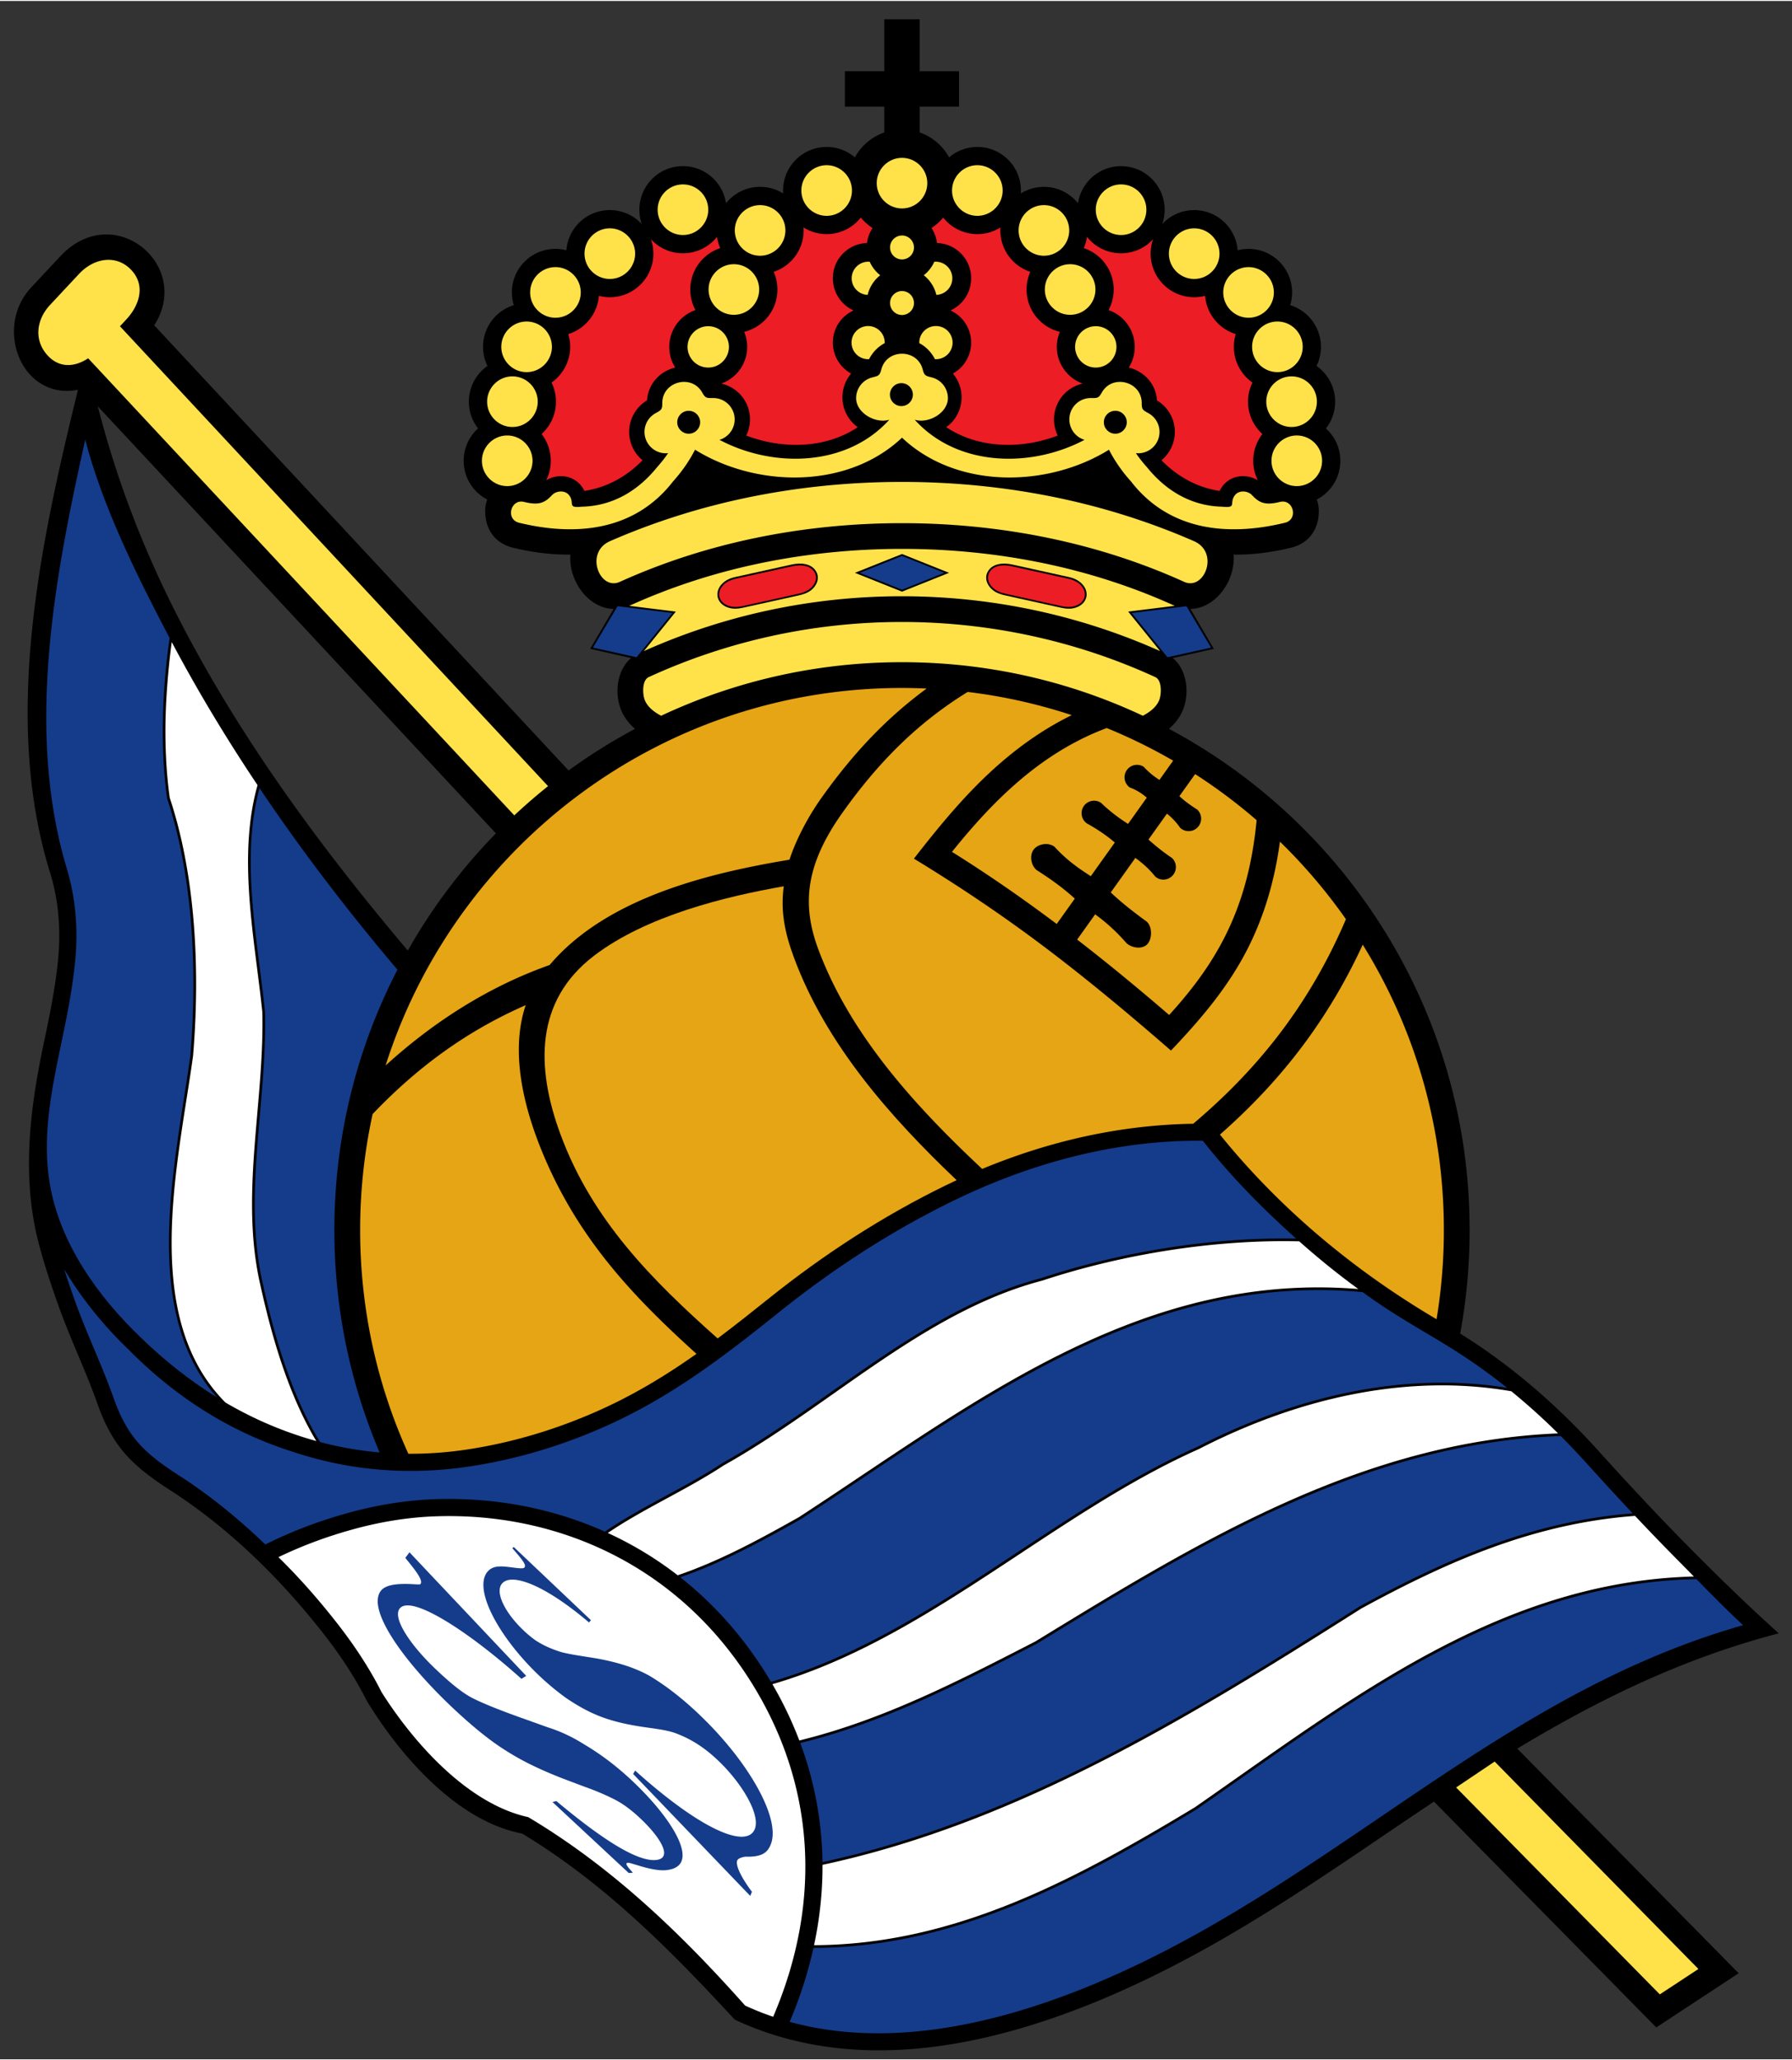 <svg xmlns="http://www.w3.org/2000/svg" xml:space="preserve" width="154" height="177" viewBox="0 0 488.332 560.736"><rect x="0" y="0" width="488.332" height="560.736" fill="#333333" stroke="none"/><path d="M230.248 19.14h10.728V4.98h9.654v14.16h10.727v9.654H250.63v7.02a14.68 14.68 0 0 1 8.013 6.791 11.82 11.82 0 0 1 7.693-2.834c6.554 0 11.869 5.315 11.869 11.87a12 12 0 0 1-.028.807 11.8 11.8 0 0 1 6.298-1.808c3.759 0 7.11 1.748 9.285 4.476C294.607 49.392 299.541 45 305.5 45c6.554 0 11.869 5.315 11.869 11.87 0 1.373-.233 2.691-.663 3.918a11.83 11.83 0 0 1 8.719-3.818c6.242 0 11.361 4.821 11.833 10.942a11.9 11.9 0 0 1 2.982-.377c6.554 0 11.869 5.315 11.869 11.87 0 1.207-.182 2.371-.517 3.47 4.85 1.492 8.376 6.008 8.376 11.346a11.8 11.8 0 0 1-1.206 5.215 11.86 11.86 0 0 1 5.071 9.73c0 2.747-.936 5.277-2.505 7.29a11.84 11.84 0 0 1 3.922 8.813c0 4.598-2.616 8.585-6.44 10.556.565 1.354.716 3.054.443 4.984-.518 3.682-2.856 7.026-7.445 8.136-5.11 1.242-10.38 1.945-15.645 1.874.567 7.021-4.807 14.662-11.772 14.805l6.386 10.87-11.168 2.521c3.813 3.158 4.544 9.301 2.879 13.782-.819 2.204-2.219 4.01-3.932 5.496 48.746 26.037 81.928 77.41 81.928 136.522 0 9.64-.885 19.07-2.573 28.221 1.119.697 2.225 1.401 3.307 2.112 12.637 8.295 23.979 18.387 34.13 29.564v.01a977 977 0 0 0 12.607 13.71 660 660 0 0 0 13.058 13.544c7.729 7.778 15.55 15.398 23.719 22.721-26.187 6.824-49.101 18.042-71.269 31.401L473.8 537.29l-22.458 14.762-60.576-61.513a1403 1403 0 0 0-12.264 8.244c-14.76 10.02-29.612 20.104-45.4 29.205-25.246 14.554-50 24.608-73.092 28.516-20.278 3.431-40.948 2.276-59.785-6.575-17.621-19.078-35.518-37.137-57.932-50.688-18.002-3.412-33.544-21.685-42.359-36.194l-.082-.155c-2.968-5.926-6.929-12.037-11.858-18.31-11.66-14.844-25.575-28.54-41.481-38.789-10.362-6.678-15.772-11.788-19.953-23.62-3.04-8.605-7.013-16.842-10.148-25.429-2.295-6.285-4.308-12.456-5.749-17.854-4.839-18.128-2.605-36.637 1.226-54.792 1.525-7.224 3.078-14.583 3.896-22.488.848-8.196.266-16.526-2.217-24.408-12.905-41.808-2.626-89.233 7.676-131.266C5.936 108.848-1.835 89.093 8.533 78.003l7.892-8.442c14.549-15.558 36.131 2.451 25.597 18.796l112.925 121.276a155 155 0 0 1 18.099-11.344c-1.713-1.485-3.113-3.292-3.932-5.495-1.666-4.48-.934-10.624 2.879-13.782l-11.168-2.52 6.386-10.87c-6.966-.144-12.339-7.785-11.772-14.806-5.265.072-10.535-.632-15.646-1.874-4.589-1.109-6.927-4.454-7.446-8.136-.272-1.93-.122-3.63.443-4.984a11.87 11.87 0 0 1-6.44-10.556c0-3.497 1.514-6.642 3.922-8.814a11.8 11.8 0 0 1-2.505-7.29c0-4.025 2.006-7.583 5.071-9.729a11.8 11.8 0 0 1-1.206-5.215c0-5.338 3.526-9.854 8.375-11.347a11.9 11.9 0 0 1-.517-3.47c0-6.554 5.315-11.869 11.869-11.869 1.03 0 2.029.131 2.982.377.473-6.12 5.591-10.942 11.833-10.942 3.447 0 6.551 1.471 8.719 3.818a11.8 11.8 0 0 1-.663-3.919c0-6.554 5.315-11.869 11.869-11.869 5.958 0 10.893 4.393 11.74 10.117a11.85 11.85 0 0 1 9.285-4.476 11.8 11.8 0 0 1 6.297 1.808 12 12 0 0 1-.027-.808c0-6.554 5.315-11.869 11.869-11.869a11.82 11.82 0 0 1 7.696 2.835 14.7 14.7 0 0 1 8.01-6.79v-7.022h-10.728V19.14zm-119.12 239.55a155.3 155.3 0 0 1 24.011-31.924L26.646 110.43c5.442 21.127 13.035 40.614 23.405 60.39 16.59 31.636 38.037 60.637 61.077 87.87"/><path d="M59.107 380.415c-18.483-20.86-13.238-54.326-8.973-81.52.629-4.013 1.237-7.887 1.746-11.585 1.022-12.244 1.174-25.24.028-37.924-1.011-11.18-3.031-22.12-6.352-32.089l-.016-.064c-.92-6.516-1.27-13.47-1.176-20.447.104-7.67.745-15.36 1.755-22.52l.102-.718-.301-.57c-8.732-16.652-17.916-35.16-22.697-53.47-8.32 37.33-16.245 78.832-5.189 116.307 2.676 8.496 3.313 17.438 2.399 26.272-.845 8.16-2.422 15.63-3.97 22.964-2.878 13.637-4.87 25.25-2.929 37 2.669 16.16 12.998 30.714 24.596 41.828 6.53 6.385 13.539 11.936 20.977 16.536" style="fill:#143c8b"/><path d="M320.128 164.776a10 10 0 0 1-.301-.132c-11.232-5.085-23.116-8.918-35.462-11.482-25.03-5.197-52.096-5.197-77.126 0-12.346 2.563-24.229 6.397-35.462 11.482q-.15.068-.3.132l11.801 1.46.893.11-.565.698-8.14 10.066a171.2 171.2 0 0 1 33.472-11c24.191-5.265 49.543-5.248 73.733.016a171.5 171.5 0 0 1 33.471 10.985l-8.141-10.067-.565-.698.893-.11z" style="fill:#ffe24a"/><path d="M86.193 392.306c-3.681-6.125-6.647-12.994-9.081-20.054-2.59-7.514-4.582-15.258-6.192-22.556-3.507-15.342-2.17-30.807-.825-46.374.801-9.263 1.604-18.563 1.391-27.862-.411-3.958-.92-7.96-1.435-11.996-2.123-16.68-4.321-33.965.13-49.834-8.448-12.626-16.301-25.632-23.385-38.988-.903 6.78-1.605 15.01-1.702 22.152-.094 6.926.254 13.833 1.167 20.31 3.333 10.015 5.36 20.997 6.375 32.216 1.151 12.737 1 25.776-.024 38.05l-.003.02c-.506 3.676-1.118 7.578-1.751 11.616-4.371 27.872-9.777 62.371 10.57 82.805 6.246 3.654 12.784 6.646 19.583 8.91a98 98 0 0 0 5.182 1.585" style="fill:#fff"/><path d="M103.448 395.412c-7.936-18.61-12.329-39.093-12.329-60.599 0-25.557 6.207-49.666 17.188-70.907-13.334-15.729-26.013-32.247-37.588-49.475-4.188 15.564-2.027 32.544.06 48.94.517 4.06 1.029 8.085 1.438 12.022l.001.03c.217 9.367-.588 18.683-1.39 27.961-1.34 15.512-2.672 30.922.808 46.147v.003c1.603 7.264 3.587 14.978 6.173 22.48 2.508 7.274 5.578 14.336 9.41 20.57a96 96 0 0 0 16.229 2.828m118.226 134.974c-1.495 6.758-3.664 13.49-6.486 20.145 13.59 3.74 28.407 4.013 44.055 1.365 22.533-3.813 46.767-13.669 71.538-27.949 15.635-9.014 30.417-19.049 45.107-29.02 31-21.046 61.371-41.739 99.122-52.454-4.353-4.02-8.544-8.293-12.716-12.547-48.381.998-86.626 27.887-124.63 54.61a2380 2380 0 0 1-11.671 8.171l-.018.013c-15.971 9.622-32.317 19.034-49.561 26.043-17.19 6.987-35.266 11.585-54.74 11.623" style="fill:#143c8b"/><path d="M224.134 507.762c.036 7.283-.74 14.6-2.299 21.888 19.308-.063 37.242-4.632 54.303-11.567 17.196-6.99 33.512-16.385 49.456-25.99 3.856-2.678 7.751-5.417 11.648-8.157 37.915-26.66 76.069-53.483 124.351-54.724-1.296-1.32-2.59-2.64-3.888-3.946a658 658 0 0 1-12.147-12.569c-13.719 1.02-26.417 4.096-38.583 8.493-12.385 4.477-24.222 10.322-36.024 16.754-23.076 14.61-46.515 29.268-70.912 41.69-24.162 12.302-49.27 22.415-75.905 28.128" style="fill:#fff"/><path d="M218.079 474.575a96.3 96.3 0 0 1 6.048 32.44c26.506-5.704 51.509-15.78 75.579-28.037 24.382-12.414 47.802-27.06 70.859-41.659l.02-.01c11.837-6.453 23.71-12.316 36.139-16.809 12.051-4.356 24.624-7.423 38.188-8.49l-.357-.38a994 994 0 0 1-12.658-13.78l-.005.004a199 199 0 0 0-6.597-6.925c-53.422 1.967-98.209 29.348-141.817 56.011l-.99.605-.023.013-.806.415c-20.553 10.57-40.952 21.058-63.58 26.602" style="fill:#143c8b"/><path d="M210.48 458.55a103 103 0 0 1 7.34 15.334c22.576-5.517 42.963-16 63.504-26.563l.795-.409.978-.598c43.503-26.598 88.178-53.908 141.492-56.087a179 179 0 0 0-12.733-11.473c-14.001-2.44-27.999-1.982-41.46.49-15.555 2.854-30.401 8.398-43.72 15.264l-.019.008c-16.97 7.554-32.846 18.038-48.74 28.534-21.505 14.203-43.047 28.428-67.437 35.5" style="fill:#fff"/><path d="M185.369 429.418c8.635 6.804 16.368 15.256 22.827 25.387a108 108 0 0 1 1.899 3.092c24.358-7.023 45.905-21.252 67.417-35.458 15.912-10.508 31.806-21.004 48.827-28.583h.002c13.376-6.896 28.29-12.464 43.921-15.334 13.133-2.41 26.771-2.917 40.429-.708a157 157 0 0 0-12.033-8.755c-3.53-2.317-7.048-4.413-10.521-6.48-3.762-2.242-7.473-4.453-10.986-6.8a209 209 0 0 1-5.84-4.042c-53.232-4.874-95.366 23.317-136.312 50.72-5.671 3.795-11.32 7.576-16.97 11.25l-.02.013c-10.512 5.905-21.21 11.744-32.64 15.698" style="fill:#143c8b"/><path d="M165.623 417.351a97.6 97.6 0 0 1 19.056 11.528c11.559-3.938 22.359-9.837 32.971-15.799 5.643-3.67 11.282-7.444 16.943-11.232 40.739-27.264 82.65-55.309 135.56-50.948a205 205 0 0 1-8.272-6.354 227 227 0 0 1-7.826-6.637c-11.259-.277-22.895.552-34.279 2.252-12.484 1.865-24.663 4.78-35.71 8.432l-.023.006c-20.875 5.463-38.883 18.123-56.915 30.8-9.795 6.885-19.598 13.776-29.878 19.53-10.199 6.718-21.506 11.587-31.627 18.422" style="fill:#fff"/><path d="M34.891 367.242c-6.691-6.412-12.716-13.856-17.415-21.779a251 251 0 0 0 3.325 9.69c3.14 8.6 7.121 16.848 10.166 25.464 3.826 10.831 8.564 15.118 18.07 21.244 8.439 5.438 15.998 11.675 23.264 18.622 7.399-3.68 14.913-6.486 22.634-8.615 7.845-2.164 15.782-3.45 23.677-3.718 15.974-.544 31.786 2.373 46.228 8.846 10.218-6.982 21.699-11.883 32.03-18.693l.021-.015c10.252-5.739 20.038-12.618 29.814-19.49 18.078-12.709 36.134-25.402 57.13-30.903 11.084-3.664 23.305-6.588 35.833-8.46 11.127-1.662 22.501-2.494 33.541-2.278a285 285 0 0 1-6.15-5.673A213 213 0 0 1 336.725 321a183 183 0 0 1-8.942-10.493c-23.69-.242-46.869 6.045-68.07 16.381-16.872 8.225-32.669 18.505-47.308 30.235-15.496 12.413-29.978 23.567-48.453 31.627-10.864 4.74-22.365 8.278-34.653 10.271-17.667 2.866-34.318 1.331-49.769-3.877-16.721-5.297-31.787-14.826-44.639-27.902" style="fill:#143c8b"/><path d="M203.05 546.1a78 78 0 0 0 7.643 3.053c6.611-15.42 9.569-31.239 8.585-46.775-.982-15.508-5.891-30.758-15.015-45.067-9.615-15.08-22.197-26.263-36.392-33.653-15.089-7.855-32.001-11.427-49.114-10.844-7.506.255-15.076 1.485-22.58 3.555-6.883 1.898-13.609 4.346-20.297 7.571 6.088 5.983 11.284 12.018 15.79 17.754 5.064 6.446 9.171 12.787 12.294 19.002 8.346 13.222 23.146 30.383 39.983 34.071 22.788 13.557 41.74 31.806 59.103 51.333" style="fill:#fff"/><path d="m466.051 594.137 55.526 56.511-10.522 6.916-55.512-56.37z" style="fill:#ffe24a" transform="translate(-58.748 -114.513)"/><path d="M32.69 88.616 149.346 213.9a156 156 0 0 0-9.199 7.962L24.023 97.344c-3.409 2.28-7.516 2.764-10.728-.448-4.094-4.094-3.585-9.888.369-14.118l7.892-8.442c3.954-4.23 9.916-5.358 14.011-1.264s2.715 9.562-1.24 13.792zm278.751 106.108c1.902-1.005 3.759-2.4 4.492-4.37.57-1.536.762-5.302-1.125-6.168a164.5 164.5 0 0 0-33.618-11.204c-23.259-5.062-47.51-5.078-70.771-.016a164.4 164.4 0 0 0-33.623 11.22c-1.886.866-1.694 4.632-1.124 6.167.732 1.97 2.589 3.365 4.491 4.371 19.928-9.356 42.171-14.594 65.639-14.594s45.712 5.237 65.639 14.594" style="fill:#ffe24a"/><path d="M222.448 155.5c1.008 1.844.047 3.907-1.488 5.07-1.003.76-2.195 1.125-3.447 1.402l-14.933 3.3c-1.53.338-3.14.483-4.706-.232-2.541-1.162-3.155-3.875-1.338-6.004 1.085-1.272 2.577-1.877 4.153-2.179l15.114-3.345c2.299-.507 5.362-.365 6.645 1.987z"/><path d="m215.843 154.017-15.077 3.321c-1.427.314-2.821.794-3.861 2.013-1.604 1.88-1.072 4.22 1.171 5.246 1.41.645 2.972.552 4.395.237l14.958-3.312c1.103-.232 2.196-.588 3.111-1.245 1.384-.993 2.379-2.794 1.519-4.474-1.155-2.252-4.11-2.25-6.216-1.786" style="fill:#ec1d24"/><path d="M139.623 421.524c.128-.125.25-.239.378-.359 3.352 3.198 6.767 6.417 10.229 9.707 3.538 3.35 7.135 6.765 10.8 10.234-.174.207-.345.418-.52.625-5.745-4.894-10.919-8.288-14.989-10.103-4.07-1.8-7.118-2.083-8.554-.664-2.237 2.176.397 7.56 4.767 12.007 1.47 1.501 2.757 2.594 4.154 3.6 1.816 1.196 3.81 2.143 6.02 2.888 1.705.658 4.672 1.125 9.103 1.816 3.181.49 6.104 1.158 8.733 1.957 2.632.811 5.022 1.806 7.137 2.97 4.187 2.485 8.847 5.976 13.889 10.815 6.392 6.118 11.822 12.953 15.361 19.195 3.681 6.477 5.364 12.333 3.915 15.966-.94 2.365-2.493 3.475-6.977 3.36-1.248.23-1.938.522-2.167 1.05-.462 1.05.62 3.97 4 8.51-.152.38-.302.75-.451 1.13-5.653-5.873-11.189-11.647-16.562-17.238-5.24-5.465-10.362-10.81-15.356-15.987.177-.315.362-.604.55-.924 8.967 8.07 16.56 13.415 22.213 16.075 5.668 2.664 9.249 2.55 10.367-.087 1.631-3.867-3.307-12.225-9.511-18.283-3.926-3.833-7.534-6.112-11.514-7.678-2.2-.903-4.729-1.256-8.279-1.75-5.118-.712-9.027-1.61-12.48-2.904-3.454-1.31-6.414-2.98-9.666-5.176a72 72 0 0 1-9.557-8.31c-5.324-5.536-9.293-11.289-11.341-16.074-1.982-4.644-2.193-8.407-.135-10.332.704-.663 1.683-1.044 2.824-1.066 1.893-.212 6.27.887 6.833.327.562-.545.293-1.36-3.214-5.297" style="fill:#143c8b"/><path d="M245.803 56.524c3.796 0 6.893-3.096 6.893-6.893s-3.096-6.893-6.893-6.893-6.893 3.096-6.893 6.893 3.097 6.893 6.893 6.893" style="fill:#ffe24a"/><path d="M148.835 130.583a7.8 7.8 0 0 1 3.858-1.13c1.756-.04 3.55.531 4.937 1.814q.416.385.683.717.132.166.244.341c.292.4.521.78.7 1.142a26.3 26.3 0 0 0 8.421-2.762c2.719-1.432 5.207-3.32 7.42-5.588a9.96 9.96 0 0 1-3.317-5.173 9.97 9.97 0 0 1 .466-6.456 10 10 0 0 1 4.076-4.672c.168-2.546 1.235-4.662 2.806-6.234a10.26 10.26 0 0 1 4.873-2.712 10.57 10.57 0 0 1-1.619-5.636c0-4.64 2.98-8.586 7.132-10.027a11.8 11.8 0 0 1-1.402-5.6c0-5.262 3.424-9.723 8.165-11.279a11.8 11.8 0 0 1-.891-3.069 11.85 11.85 0 0 1-9.284 4.478 11.84 11.84 0 0 1-8.721-3.82c.429 1.228.664 2.547.664 3.92 0 6.554-5.315 11.87-11.869 11.87-1.03 0-2.03-.133-2.983-.379-.381 4.93-3.774 9.013-8.34 10.418.335 1.098.517 2.264.517 3.472 0 4.025-2.006 7.582-5.072 9.728a11.8 11.8 0 0 1 1.207 5.217 11.84 11.84 0 0 1-3.922 8.813 11.82 11.82 0 0 1 2.505 7.291 11.8 11.8 0 0 1-1.254 5.316m83.105-29.081a9.62 9.62 0 0 1 .66-17.19 9.62 9.62 0 0 1-5.643-8.76c0-5.207 4.138-9.448 9.304-9.615a9.6 9.6 0 0 1 1.509-4.073 14.7 14.7 0 0 1-3.197-2.853 11.85 11.85 0 0 1-9.304 4.498c-2.313 0-4.473-.664-6.298-1.809q.027.4.028.81c0 5.26-3.425 9.722-8.166 11.278a11.8 11.8 0 0 1 1.02 4.818c0 5.587-3.863 10.273-9.063 11.535a10.6 10.6 0 0 1 .819 4.093c0 4.61-2.942 8.534-7.05 10a9.98 9.98 0 0 1 7.493 7.211 9.95 9.95 0 0 1-.692 6.942c5.728 2.192 11.979 3.03 17.936 2.264 4.435-.57 8.704-2.047 12.452-4.538a10.01 10.01 0 0 1-4.178-8.143c0-2.464.893-4.722 2.37-6.468m23.407-35.565c5.165.167 9.301 4.408 9.301 9.613a9.62 9.62 0 0 1-5.643 8.761 9.623 9.623 0 0 1 .661 17.191 9.98 9.98 0 0 1 2.368 6.468 10.01 10.01 0 0 1-4.178 8.143c3.748 2.491 8.017 3.967 12.451 4.538 5.958.767 12.208-.072 17.936-2.264a9.95 9.95 0 0 1-.692-6.943 9.97 9.97 0 0 1 3.588-5.392 10 10 0 0 1 3.905-1.819c-4.108-1.464-7.05-5.389-7.05-9.999 0-1.45.292-2.834.819-4.093-5.2-1.262-9.063-5.948-9.063-11.535 0-1.715.365-3.345 1.02-4.818-4.741-1.556-8.167-6.019-8.167-11.279q.001-.408.029-.809a11.8 11.8 0 0 1-6.298 1.81 11.85 11.85 0 0 1-9.301-4.498 14.7 14.7 0 0 1-3.196 2.852 9.55 9.55 0 0 1 1.51 4.073m87.422 64.646a7.8 7.8 0 0 0-3.858-1.13c-1.756-.04-3.55.531-4.937 1.814a7 7 0 0 0-.683.717 4 4 0 0 0-.244.341c-.292.4-.521.78-.7 1.142a26.3 26.3 0 0 1-8.421-2.762c-2.72-1.432-5.207-3.32-7.42-5.588a9.96 9.96 0 0 0 3.317-5.173 9.98 9.98 0 0 0-.466-6.456 10 10 0 0 0-4.076-4.672c-.168-2.546-1.235-4.662-2.806-6.234a10.26 10.26 0 0 0-4.873-2.712 10.56 10.56 0 0 0 1.619-5.636c0-4.64-2.98-8.586-7.132-10.027a11.8 11.8 0 0 0 1.402-5.6c0-5.262-3.424-9.723-8.165-11.279.428-.962.731-1.992.891-3.069a11.85 11.85 0 0 0 9.284 4.478 11.84 11.84 0 0 0 8.721-3.82 11.9 11.9 0 0 0-.664 3.92c0 6.554 5.315 11.87 11.869 11.87 1.03 0 2.03-.133 2.983-.379.381 4.93 3.774 9.013 8.339 10.418a11.9 11.9 0 0 0-.517 3.472c0 4.025 2.006 7.582 5.072 9.728a11.8 11.8 0 0 0-1.207 5.217 11.84 11.84 0 0 0 3.922 8.813 11.82 11.82 0 0 0-2.505 7.291 11.8 11.8 0 0 0 1.255 5.316" style="fill:#ec1d24"/><path d="M245.803 70.413a3.267 3.267 0 0 0 3.261-3.26 3.267 3.267 0 0 0-3.261-3.262 3.267 3.267 0 0 0-3.26 3.261 3.267 3.267 0 0 0 3.26 3.261m0 15.137a3.267 3.267 0 0 0 3.261-3.26 3.267 3.267 0 0 0-3.261-3.262 3.267 3.267 0 0 0-3.26 3.261 3.267 3.267 0 0 0 3.26 3.261m-9.227 3.006a4.516 4.516 0 0 1 4.512 4.655 10.06 10.06 0 0 0-4.254 4.367 4.515 4.515 0 1 1-.258-9.022m0-17.521q.219 0 .433.021a9.65 9.65 0 0 0 2.858 3.666 9.63 9.63 0 0 0-3.424 5.342 4.516 4.516 0 0 1 .133-9.029M225.27 58.532c3.796 0 6.893-3.096 6.893-6.893s-3.096-6.893-6.893-6.893-6.893 3.096-6.893 6.893 3.096 6.893 6.893 6.893m-87.047 73.628c3.796 0 6.893-3.096 6.893-6.893s-3.096-6.893-6.893-6.893-6.893 3.097-6.893 6.893c0 3.797 3.096 6.893 6.893 6.893m1.417-16.105c3.796 0 6.892-3.096 6.892-6.892s-3.096-6.893-6.892-6.893-6.893 3.097-6.893 6.893 3.096 6.892 6.893 6.892m3.864-14.944c3.796 0 6.893-3.096 6.893-6.893s-3.096-6.893-6.893-6.893-6.893 3.096-6.893 6.893c.001 3.797 3.097 6.893 6.893 6.893m7.86-14.816c3.796 0 6.893-3.096 6.893-6.893s-3.096-6.893-6.893-6.893-6.893 3.096-6.893 6.893 3.096 6.893 6.893 6.893M166.18 75.73c3.796 0 6.893-3.096 6.893-6.893s-3.096-6.893-6.893-6.893-6.893 3.096-6.893 6.893 3.096 6.893 6.893 6.893m19.926-11.97c3.796 0 6.893-3.096 6.893-6.893s-3.096-6.893-6.893-6.893-6.893 3.096-6.893 6.893 3.096 6.893 6.893 6.893m21.024 5.642c3.797 0 6.893-3.096 6.893-6.893s-3.096-6.893-6.893-6.893-6.893 3.097-6.893 6.893 3.097 6.893 6.893 6.893m-7.146 16.096c3.796 0 6.893-3.096 6.893-6.892s-3.096-6.893-6.893-6.893-6.893 3.096-6.893 6.893c.001 3.797 3.097 6.892 6.893 6.892m-6.986 14.372a5.646 5.646 0 0 0 5.636-5.636 5.647 5.647 0 0 0-5.636-5.636 5.647 5.647 0 0 0-5.636 5.636 5.646 5.646 0 0 0 5.636 5.636m160.384 32.29c3.796 0 6.893-3.096 6.893-6.893s-3.097-6.893-6.893-6.893-6.893 3.097-6.893 6.893c.001 3.797 3.097 6.893 6.893 6.893m-1.417-16.105c3.796 0 6.893-3.096 6.893-6.892s-3.096-6.893-6.893-6.893-6.893 3.097-6.893 6.893 3.097 6.892 6.893 6.892m-3.865-14.944c3.796 0 6.893-3.096 6.893-6.893s-3.096-6.893-6.893-6.893-6.893 3.096-6.893 6.893c.001 3.797 3.097 6.893 6.893 6.893m-7.859-14.816c3.797 0 6.893-3.096 6.893-6.893s-3.096-6.893-6.893-6.893-6.892 3.096-6.892 6.893 3.096 6.893 6.892 6.893M325.425 75.73c3.796 0 6.893-3.096 6.893-6.893s-3.096-6.893-6.893-6.893-6.893 3.096-6.893 6.893 3.097 6.893 6.893 6.893M305.5 63.76c3.796 0 6.893-3.096 6.893-6.893s-3.097-6.893-6.893-6.893-6.893 3.096-6.893 6.893 3.096 6.893 6.893 6.893m-39.165-5.228c3.796 0 6.893-3.096 6.893-6.893s-3.096-6.893-6.893-6.893-6.893 3.096-6.893 6.893 3.097 6.893 6.893 6.893m18.14 10.87c3.796 0 6.893-3.096 6.893-6.893s-3.096-6.893-6.893-6.893-6.893 3.097-6.893 6.893 3.096 6.893 6.893 6.893m7.146 16.096c3.796 0 6.893-3.096 6.893-6.892s-3.096-6.893-6.893-6.893-6.893 3.096-6.893 6.893 3.096 6.892 6.893 6.892m6.986 14.372a5.646 5.646 0 0 0 5.636-5.636 5.647 5.647 0 0 0-5.636-5.636 5.647 5.647 0 0 0-5.636 5.636 5.646 5.646 0 0 0 5.636 5.636m-43.579-11.314a4.516 4.516 0 0 0-4.515 4.515l.002.14a10.07 10.07 0 0 1 4.255 4.367 4.516 4.516 0 1 0 .258-9.022m0-17.521q-.219 0-.433.021a9.65 9.65 0 0 1-2.858 3.666 9.63 9.63 0 0 1 3.424 5.342 4.516 4.516 0 0 0-.133-9.029m-50.984 64.173c-13.108 2.694-25.763 6.69-37.791 11.943-7.053 3.078-2.842 13.584 2.643 11.101 11.681-5.288 24.051-9.276 36.916-11.948 25.965-5.392 54.015-5.392 79.979 0 12.865 2.671 25.235 6.66 36.916 11.948 5.485 2.483 9.697-8.023 2.643-11.1-12.027-5.254-24.682-9.25-37.79-11.944-27.165-5.583-56.35-5.583-83.516 0" style="fill:#ffe24a"/><path d="m245.802 150.66 12.831 5.128-12.831 5.128-12.83-5.128z"/><path d="m316.071 270.301-11.521-4.605-11.521 4.605 11.521 4.604z" style="fill:#143c8b" transform="translate(-58.748 -114.513)"/><path d="M269.156 155.5c-1.007 1.844-.046 3.907 1.489 5.07 1.003.76 2.195 1.125 3.447 1.402l14.933 3.3c1.53.338 3.14.483 4.706-.232 2.541-1.162 3.155-3.875 1.338-6.004-1.085-1.272-2.577-1.877-4.154-2.179l-15.114-3.345c-2.298-.507-5.361-.365-6.645 1.987z"/><path d="m275.762 154.017 15.076 3.321c1.428.314 2.821.794 3.862 2.013 1.604 1.88 1.072 4.22-1.171 5.246-1.409.645-2.972.552-4.395.237l-14.958-3.312c-1.102-.232-2.196-.588-3.111-1.245-1.384-.993-2.379-2.794-1.519-4.474 1.154-2.252 4.11-2.25 6.216-1.786" style="fill:#ec1d24"/><path d="M171.344 509.991c-3.173-2.936-6.462-6.015-9.861-9.174-3.513-3.268-7.159-6.656-10.924-10.168.345-.092.696-.174 1.041-.27 7.412 6.198 13.114 10.298 17.48 12.8 4.321 2.48 7.518 3.48 9.682 3.263 4.41-.436 1.566-5.412-2.828-9.914-2.694-2.746-5.356-4.922-8.086-6.384-1.87-.974-4.888-2.376-8.434-3.616l-6.172-2.328c-2.972-1.164-5.68-2.327-8.179-3.545a70 70 0 0 1-7.061-3.926c-4.193-2.583-8.916-6.39-14.087-11.218-5.938-5.54-11.768-11.914-15.765-17.695-4.298-6.216-6.539-11.794-4.394-14.666 1.112-1.506 3.698-1.859 6.047-1.903 2.412-.054 4.582.261 4.75.054.802-.946-.887-3.24-4.103-7.156.373-.512.756-1.012 1.134-1.529a11793 11793 0 0 0 16.98 17.972c5.144 5.455 10.101 10.691 14.826 15.688-.432.278-.856.55-1.291.816-7.126-6.39-14.539-12.099-20.675-15.797-6.213-3.753-10.87-5.286-12.466-3.404-2.083 2.458 2.562 9.625 9.383 16.188 4.231 4.057 7.526 6.704 10.017 8.042 2.483 1.333 6.977 3.175 12.985 5.34 2.622.935 5.283 1.882 7.961 2.85 3.252 1.016 6.599 2.555 9.818 4.59 6.226 3.676 11.843 8.32 17.129 13.958 4.617 4.932 8.219 10.06 9.363 13.932 1.071 3.595.02 6.09-4.32 6.433-1.833.136-4.438-.375-7.456-1.316q-.635-.187-1.253-.375c-.628-.179-1.243-.363-1.493-.33-.883.081-.204.978 1.371 2.696-.371.032-.749.065-1.119.092" style="fill:#143c8b"/><path d="M195.556 364.356c4.639-3.472 9.23-7.113 13.923-10.873 14.899-11.939 31.013-22.43 48.187-30.802q1.505-.733 3.02-1.438c-18.147-17.253-35.595-37.028-44.34-60.668-2.534-6.849-3.662-12.633-2.77-19.394-15.909 2.791-37.427 8.018-51.723 18.937-16.07 12.274-15.874 30.343-9.122 48.633 8.623 23.356 24.916 39.681 42.825 55.605" style="fill:#e6a514"/><path d="M101.54 303.234a148 148 0 0 0-3.398 31.58c0 21.736 4.701 42.376 13.139 60.962 5.638.036 11.402-.408 17.287-1.363 11.869-1.925 22.995-5.35 33.52-9.942 10.198-4.45 19.133-9.864 27.705-15.917-18.001-16.244-32.897-32.222-42.431-55.963-5.304-13.209-8.05-27.286-4.114-39.023-16.248 7.106-29.736 17.108-41.708 29.666m150.978-115.923c-2.227-.1-4.465-.159-6.716-.159-65.913 0-121.746 43.214-140.725 102.846 13.018-11.83 27.938-21.439 44.69-27.364 15.365-18.146 42.725-24.94 65.364-28.693 1.677-5.075 4.734-11.225 8.675-16.779 4.974-7.01 10.396-13.586 16.605-19.614a114.5 114.5 0 0 1 12.107-10.237m67.177 19.645a147 147 0 0 0-18.103-8.884c-9.135 3.413-17.054 8.505-24.177 14.64-6.525 5.62-12.425 12.152-17.999 19.092 9.799 6.111 19.29 12.698 28.545 19.646l4.93-6.913c-3.492-3.17-6.836-5.49-10.365-7.747-1.586-1.253-2.063-4.072-.81-5.658 1.252-1.586 4.072-1.96 5.657-.707 3.16 3.483 6.491 5.852 9.877 8l6.542-9.173c-2.376-2.042-4.958-3.72-7.636-5.218a3.403 3.403 0 0 1 3.866-5.6 45.5 45.5 0 0 0 7.384 5.751l5.101-7.153c-1.437-1.229-2.972-2.169-4.632-2.767a3.398 3.398 0 0 1 3.811-5.625c1.285 1.444 2.741 2.577 4.261 3.568zm22.739 16.214a148 148 0 0 0-16.75-12.552l-4.29 6.015c1.49 1.4 3.16 2.56 4.88 3.67a3.403 3.403 0 0 1-4.691 4.931 17.3 17.3 0 0 0-3.587-3.836l-5.034 7.058c2.004 1.772 4.088 3.472 6.383 4.988a3.412 3.412 0 0 1-4.507 5.121c-1.717-2.158-3.56-3.748-5.443-5.108l-6.708 9.404c3.02 2.843 6.25 5.353 9.797 7.942 1.514 1.34 1.552 4.587.212 6.101s-4.172 1.138-5.687-.202c-2.687-3.072-5.406-5.576-8.575-7.879l-4.901 6.872c8.475 6.554 16.817 13.437 25.069 20.544 6.222-6.818 11.409-13.752 15.367-21.696 4.371-8.77 7.275-18.82 8.465-31.374z" style="fill:#e6a514"/><path d="M366.777 250.15a148.4 148.4 0 0 0-17.979-21.12c-1.533 11.141-4.44 20.401-8.546 28.64-5.356 10.747-12.951 19.633-21.155 28.263-11.034-9.586-22.23-18.958-33.889-27.78-11.646-8.814-23.686-16.917-36.161-24.499 7.278-9.353 14.768-18.47 23.787-26.237 5.834-5.024 12.175-9.409 19.224-12.86a146.6 146.6 0 0 0-28.356-6.32 106 106 0 0 0-18.407 14.332c-5.881 5.71-11.038 11.967-15.782 18.653-4.93 6.947-7.727 13.173-8.7 19.161-.955 5.878-.149 11.651 2.117 17.78 8.698 23.511 26.616 43.055 44.719 60.017 18.304-7.595 37.597-11.993 57.503-12.305 8.196-6.93 15.965-14.705 23.003-23.818 7.042-9.12 13.352-19.588 18.622-31.908zm26.686 84.663c0-28.52-8.097-55.152-22.109-77.729-5.125 11.114-11.087 20.741-17.658 29.251-6.553 8.486-13.713 15.858-21.254 22.486 16.149 19.98 36.047 36.62 58.093 49.751l.936.557a149 149 0 0 0 1.992-24.316" style="fill:#e6a514"/><path d="m318.14 178.79-9.75-12.059 14.932-1.846 6.697 11.271zm-144.673 0 9.75-12.059-14.932-1.846-6.697 11.271z" style="fill:#143c8b"/><path d="M240.168 100.38c-.443 1.725-.82 1.751-2.504 2.184a5.82 5.82 0 0 0-4.363 5.634c0 4.047 5.314 7.046 9.038 5.876-11.58 12.861-31.634 13.234-46.273 5.485a5.816 5.816 0 0 0 3.942-7.049 5.82 5.82 0 0 0-5.654-4.337c-1.74.011-2.111.082-2.979-1.473-2.887-5.169-10.93-3.05-10.896 2.872.012 1.78-.346 1.9-1.865 2.75a5.817 5.817 0 0 0 3.454 10.864 35.5 35.5 0 0 1-2.981 3.786c-5.202 6.457-12.096 10.601-20.514 10.798-4.222.441-1.783-.987-3.535-3.179-1.102-1.378-3.483-1.194-4.634.05-2.081 2.25-3.77 2.76-7.59 1.832-3.699-.895-5.071 4.774-1.372 5.67 15.487 3.762 31.512 2.252 41.966-11.263 2.271-2.514 4.337-5.4 5.998-8.634 16.573 10.307 41.408 10.89 56.397-3.279 14.989 14.167 39.825 13.585 56.397 3.28 1.661 3.232 3.728 6.12 5.998 8.633 10.454 13.516 26.479 15.025 41.966 11.262 3.7-.895 2.327-6.564-1.372-5.669-3.82.928-5.509.418-7.589-1.832-1.152-1.245-3.533-1.429-4.635-.05-1.752 2.191.687 3.62-3.535 3.18-8.418-.199-15.313-4.343-20.514-10.799a35 35 0 0 1-2.981-3.787 5.817 5.817 0 0 0 3.454-10.864c-1.519-.848-1.876-.97-1.864-2.749.033-5.92-8.01-8.04-10.896-2.872-.868 1.555-1.238 1.484-2.979 1.473a5.817 5.817 0 0 0-1.712 11.386c-14.64 7.75-34.694 7.376-46.273-5.485 3.724 1.17 9.038-1.829 9.038-5.876a5.82 5.82 0 0 0-4.363-5.634c-1.685-.433-2.062-.459-2.504-2.184-1.472-5.714-9.802-5.714-11.271 0" style="fill:#ffe24a"/><path d="M245.637 110.363a3.13 3.13 0 0 0 3.124-3.125 3.13 3.13 0 0 0-3.124-3.124 3.13 3.13 0 0 0-3.125 3.124 3.13 3.13 0 0 0 3.125 3.125"/><circle cx="246.423" cy="229.281" r="3.124" transform="translate(-58.748 -114.513)"/><circle cx="362.677" cy="229.281" r="3.124" transform="translate(-58.748 -114.513)"/></svg>
